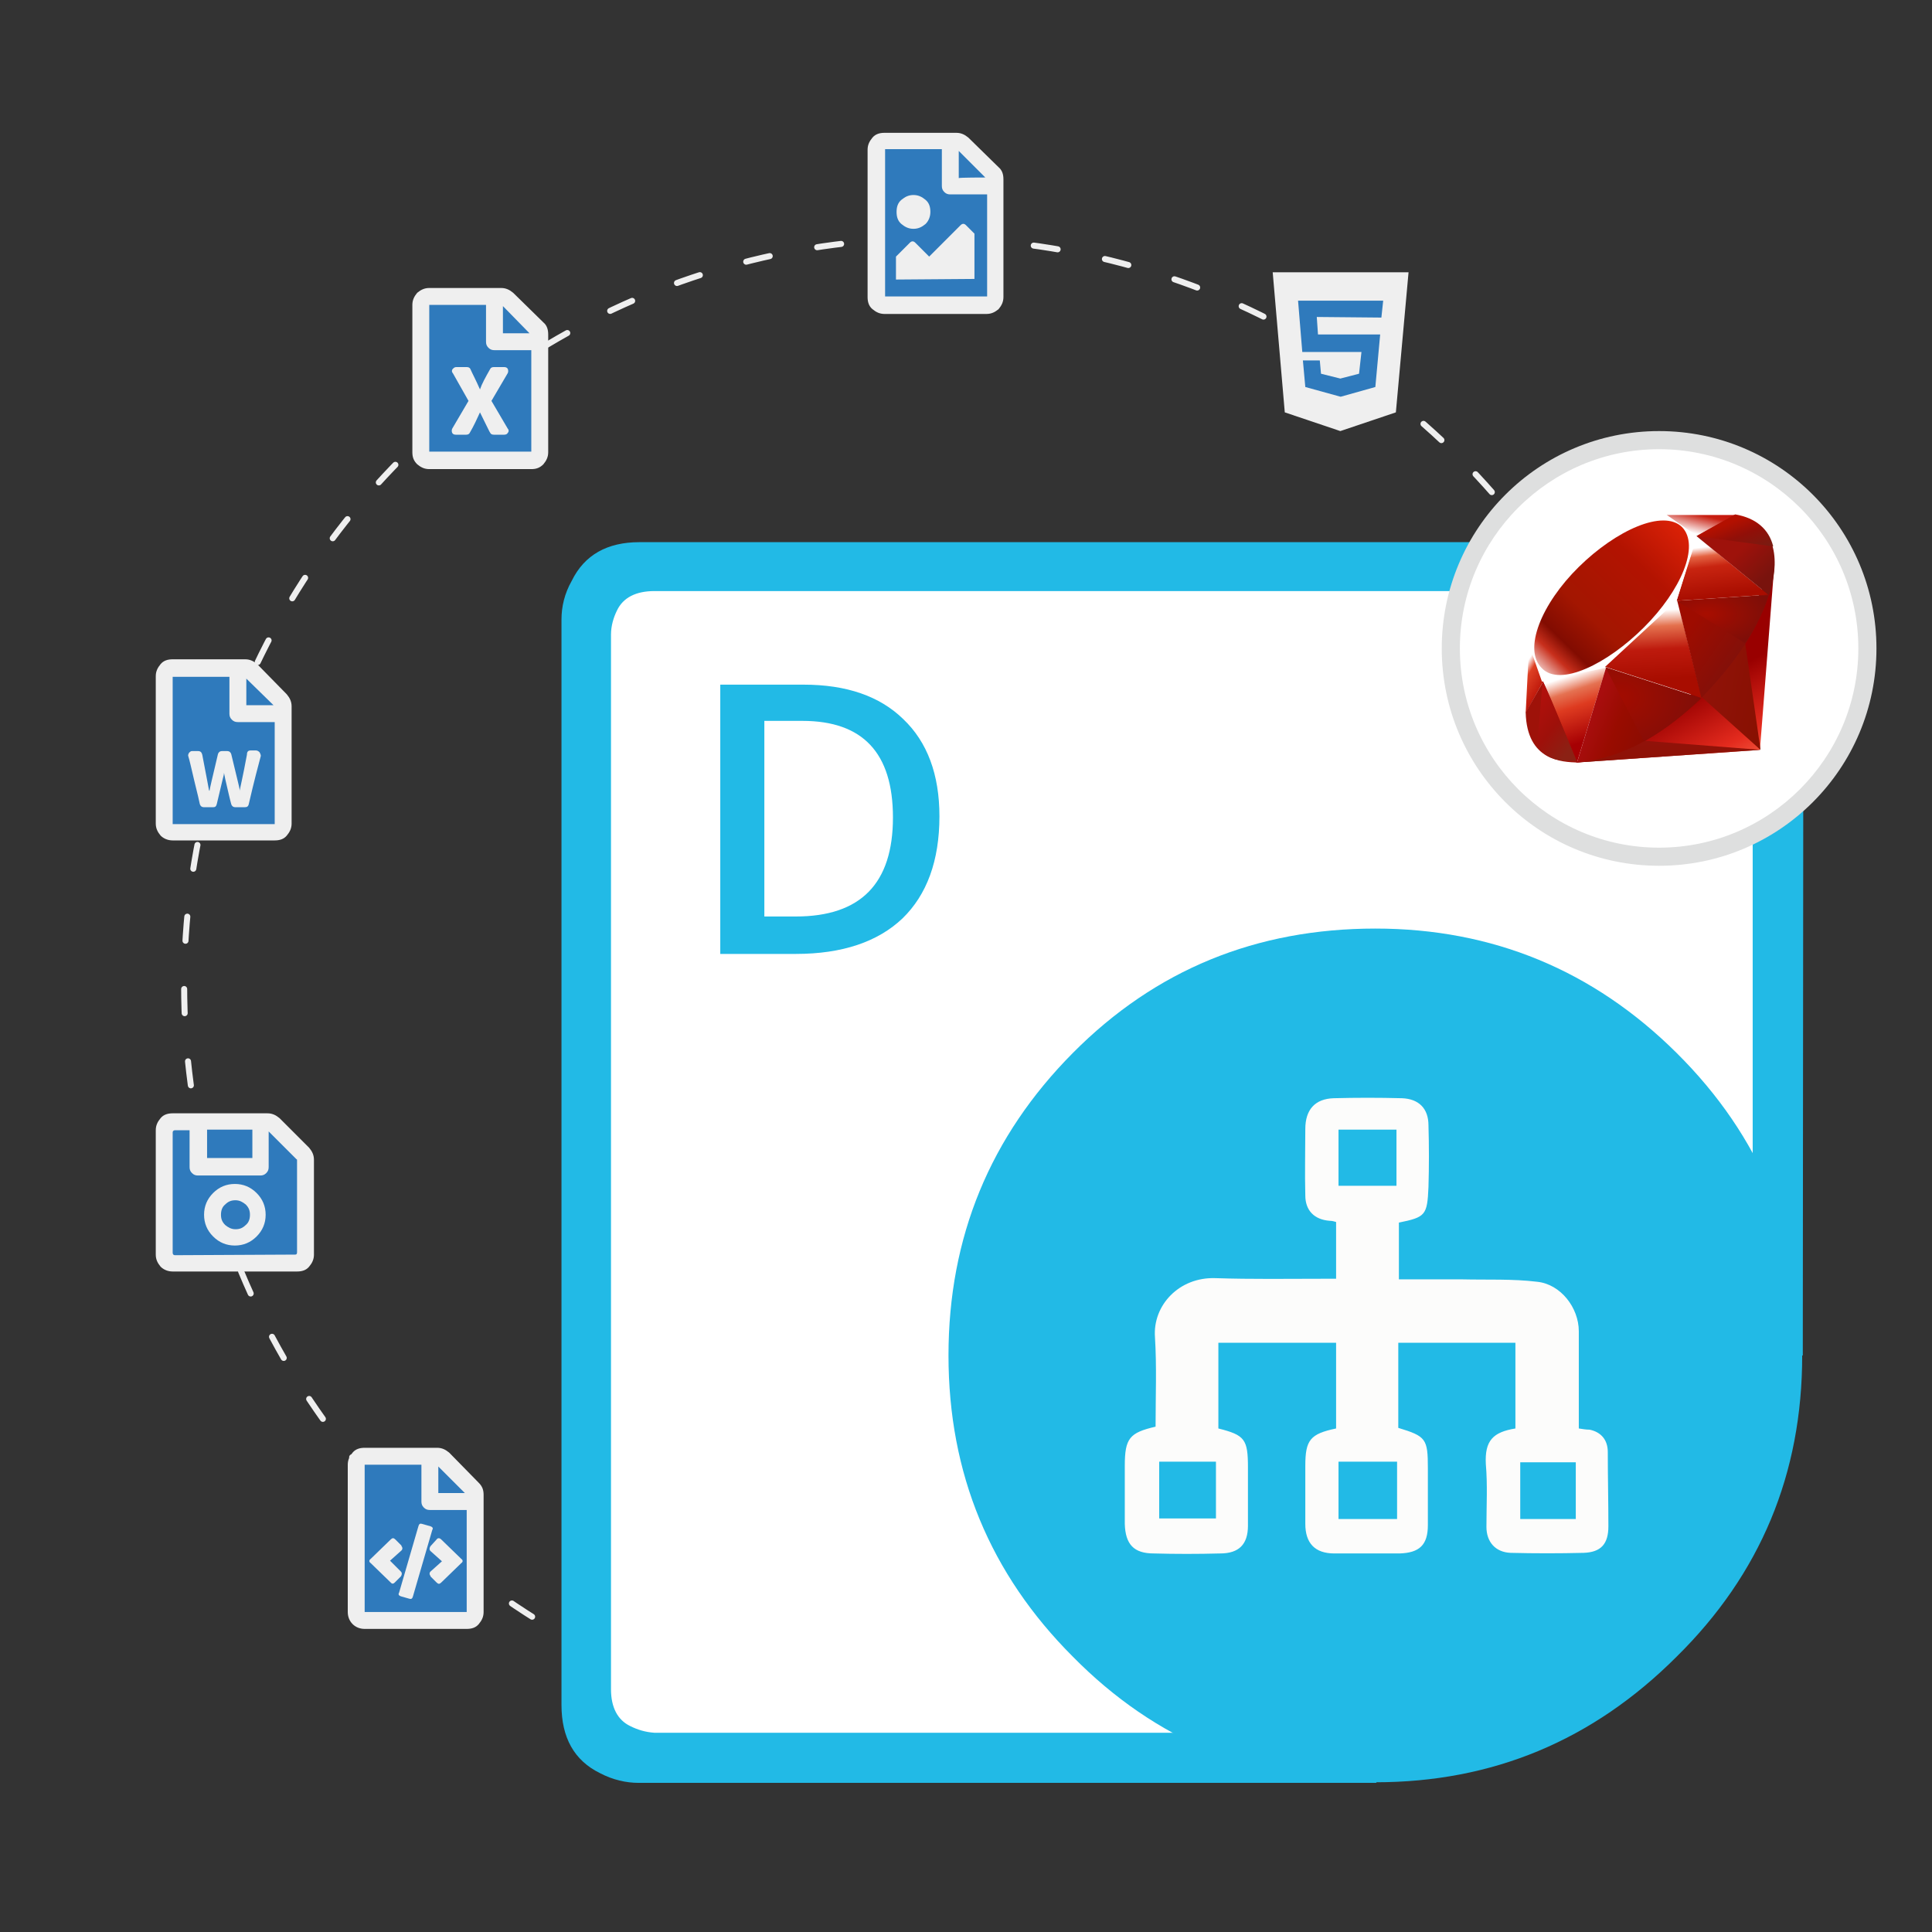 <?xml version="1.0" encoding="utf-8"?>
<!-- Generator: Adobe Illustrator 25.2.0, SVG Export Plug-In . SVG Version: 6.00 Build 0)  -->
<svg version="1.1" id="Layer_1" xmlns="http://www.w3.org/2000/svg" xmlns:xlink="http://www.w3.org/1999/xlink" x="0px" y="0px"
	 viewBox="0 0 320 320" style="enable-background:new 0 0 320 320;" xml:space="preserve">
<rect x="0" y="0" width="320" height="320" fill="#333333" stroke="none"/>
<style type="text/css">
	.st0{fill:none;stroke:#EFEFEF;stroke-linecap:round;stroke-linejoin:round;stroke-miterlimit:10;stroke-dasharray:4,8;}
	.st1{fill:#FFFFFF;}
	.st2{fill-rule:evenodd;clip-rule:evenodd;fill:#22BAE6;}
	.st3{fill:#22BAE6;}
	.st4{fill-rule:evenodd;clip-rule:evenodd;fill:#FCFCFB;}
	.st5{fill:#DEDFDF;}
	.st6{fill:#2F7ABC;}
	.st7{fill:#EFEFEF;}
	.st8{fill:url(#SVGID_1_);}
	.st9{fill:url(#SVGID_2_);}
	.st10{fill:url(#SVGID_3_);}
	.st11{fill:url(#SVGID_4_);}
	.st12{fill:url(#SVGID_5_);}
	.st13{fill:url(#SVGID_6_);}
	.st14{fill:url(#SVGID_7_);}
	.st15{fill:url(#SVGID_8_);}
	.st16{fill:url(#SVGID_9_);}
	.st17{fill:url(#SVGID_10_);}
	.st18{fill:url(#SVGID_11_);}
	.st19{fill:url(#SVGID_12_);}
	.st20{fill:#9E1209;}
	.st21{fill:url(#SVGID_13_);}
	.st22{fill:url(#SVGID_14_);}
	.st23{fill:url(#SVGID_15_);}
	.st24{fill:url(#SVGID_16_);}
</style>
<circle class="st0" cx="154.2" cy="163.2" r="123.7"/>
<g id="CLoud">
	<path class="st1" d="M278.9,267c-23.8,28.2-99.4,23.2-99.4,23.2H98V96.3h196.3v94.9C294.3,191.2,295.2,247.6,278.9,267z"/>
	<g>
		<path class="st2" d="M157.1,224.5c0-19.6,6.9-36.3,20.6-50.1c13.7-13.8,30.4-20.6,50.1-20.6c19.4,0,36.1,6.9,49.9,20.6
			c13.9,13.8,20.8,30.5,20.8,50.1s-6.9,36.2-20.8,49.9c-13.9,13.9-30.5,20.8-49.9,20.8c-19.7,0-36.4-6.9-50.1-20.8
			C164,260.7,157.1,244.1,157.1,224.5"/>
		<path class="st2" d="M298.6,224.5h-8.3V105.1c0-3-1.1-5.1-3.3-6.2c-0.8-0.4-1.7-0.7-2.7-0.8l-1.2-0.2H108.4
			c-3.1,0-5.2,1.1-6.2,3.2c-0.6,1.2-1,2.6-1,4v174.7c0,3,1.1,5.1,3.2,6.1c1.2,0.6,2.5,1,4,1.1h115.9l3.7,8.3H105.8
			c-2.1,0-4.3-0.5-6.4-1.6c-4.3-2.1-6.4-5.9-6.4-11.3V102.6c0-2.1,0.5-4.3,1.7-6.4c2.1-4.3,5.9-6.4,11.2-6.4h180l2,0.2
			c1.6,0.2,3.1,0.7,4.4,1.4c4.3,2.1,6.4,5.9,6.4,11.2L298.6,224.5L298.6,224.5z"/>
		<g>
			<g>
				<path class="st3" d="M155.6,135.2c0,7.4-2.1,13-6.1,16.9c-4.1,3.9-10,5.9-17.7,5.9h-12.5v-44.6h13.8c7.1,0,12.6,1.9,16.5,5.7
					C153.6,122.9,155.6,128.3,155.6,135.2z M147.9,135.4c0-10.7-5-16-15-16h-6.3v32.4h5.2C142.6,151.8,147.9,146.3,147.9,135.4z"/>
			</g>
		</g>
	</g>
	<g id="Shape_2_">
		<path class="st4" d="M191.4,236.3c0-5,0.2-10-0.1-14.8c-0.4-5.3,4-10,10-9.8s12,0.1,18,0.1c0.6,0,1.2,0,2,0c0-3.2,0-6.2,0-9.4
			c-0.3-0.1-0.7-0.2-1.1-0.2c-2.5-0.2-4-1.7-4-4.2c-0.1-3.7,0-7.4,0-11c0-3.2,1.6-5,4.7-5.1c3.7-0.1,7.5-0.1,11.3,0
			c2.8,0.1,4.4,1.7,4.4,4.5c0.1,3.4,0.1,6.8,0,10.2c-0.2,4.7-0.5,5-4.9,5.9c0,3,0,6,0,9.4c3.6,0,7,0,10.4,0
			c4.2,0.1,8.4-0.1,12.5,0.4c3.9,0.4,6.9,4.3,6.9,8.2c0,5.3,0,10.7,0,16.1c0.7,0.1,1.2,0.2,1.8,0.2c1.9,0.4,3,1.7,3,3.7
			c0,4.1,0.1,8.2,0.1,12.3c0,2.9-1.2,4.3-4.1,4.4c-4,0.1-8.1,0.1-12.1,0c-2.5-0.1-4-1.8-4-4.3c0-3.5,0.2-7-0.1-10.4
			c-0.2-3.9,1.2-5.3,4.9-5.9c0-4.6,0-9.4,0-14.2c-6.5,0-12.9,0-19.4,0c0,4.7,0,9.4,0,14.1c4.6,1.4,4.9,1.8,4.9,6.7
			c0,3.1,0,6.2,0,9.4c0,3.3-1.4,4.6-4.7,4.7c-3.6,0-7.2,0-10.8,0c-3.2,0-4.8-1.7-4.8-4.9s0-6.4,0-9.6c0-4.3,0.8-5.3,5.1-6.2
			c0-4.6,0-9.4,0-14.2c-6.5,0-12.9,0-19.5,0c0,4.8,0,9.5,0,14.2c4.4,1.1,4.9,1.8,4.9,6.5c0,3.2,0,6.4,0,9.6c0,3.1-1.5,4.6-4.6,4.6
			c-3.7,0.1-7.4,0.1-11,0c-3.3,0-4.7-1.5-4.8-4.9c0-3.2,0-6.4,0-9.6C186.3,238.2,187.1,237.3,191.4,236.3z M221.7,251.6
			c3.3,0,6.4,0,9.7,0c0-3.2,0-6.3,0-9.5c-3.3,0-6.4,0-9.7,0C221.7,245.3,221.7,248.3,221.7,251.6z M221.7,196.4c3.3,0,6.5,0,9.6,0
			c0-3.2,0-6.2,0-9.3c-3.3,0-6.3,0-9.6,0C221.7,190.3,221.7,193.3,221.7,196.4z M192,242.1c0,3.3,0,6.4,0,9.4c3.2,0,6.2,0,9.4,0
			c0-3.3,0-6.3,0-9.4C198.1,242.1,195.1,242.1,192,242.1z M261,242.2c-3.2,0-6.2,0-9.2,0c0,3.3,0,6.3,0,9.4c3.1,0,6.1,0,9.2,0
			C261,248.4,261,245.4,261,242.2z"/>
	</g>
</g>
<g>
	<path class="st1" d="M274.8,142c-19,0-34.5-15.5-34.5-34.5S255.8,73,274.8,73s34.5,15.5,34.5,34.5S293.9,142,274.8,142z"/>
	<path class="st5" d="M274.8,74.4c18.2,0,33,14.8,33,33s-14.8,33-33,33s-33-14.8-33-33S256.6,74.4,274.8,74.4 M274.8,71.4
		c-19.9,0-36,16.1-36,36s16.1,36,36,36s36-16.1,36-36S294.7,71.4,274.8,71.4L274.8,71.4z"/>
</g>
<g>
	<g>
		<polygon class="st6" points="212.9,47.1 231.2,48.2 229.8,65.2 222.6,70.2 215.4,66.7 		"/>
		<polygon class="st6" points="159.3,50.4 163.4,50.4 164.8,47.1 165.4,27.7 158.8,23.9 146.3,23.9 145.3,38.1 145.8,50 		"/>
		<polygon class="st6" points="89,54.9 82.1,48.7 70.4,49.1 69.9,74.9 70.7,75.8 89,75.8 		"/>
		<polygon class="st6" points="46.5,116.5 40.3,110.3 28.1,110.3 28.1,137.2 46.5,137.6 		"/>
		<polygon class="st6" points="51,191.1 44.9,185.6 28.7,185.3 27.2,187.1 27.2,208.7 50.5,209.1 		"/>
		<polygon class="st6" points="78.8,247.1 72.8,241.1 58.4,240.7 59,268 77.7,268 		"/>
	</g>
	<g>
		<g>
			<path class="st7" d="M210.8,45.1h22.5l-2.1,23.2l-9.2,3.1l-9.2-3.1L210.8,45.1z M228.8,52.6l0.3-2.8H215l0.7,8.5h9.8l-0.4,3.6
				l-3.1,0.8l-3.2-0.8l-0.2-2.2h-2.8l0.4,4.4l5.8,1.6h0.1l5.7-1.6l0.8-8.7h-10.3l-0.2-2.9L228.8,52.6L228.8,52.6z"/>
		</g>
		<g>
			<path class="st7" d="M165.4,27.7c0.6,0.5,0.8,1.2,0.8,2v19.5c0,0.8-0.3,1.4-0.8,2c-0.6,0.5-1.2,0.8-2,0.8h-16.9
				c-0.8,0-1.4-0.3-2-0.8s-0.8-1.2-0.8-2V24.8c0-0.8,0.3-1.4,0.8-2s1.2-0.8,2-0.8h11.9c0.8,0,1.4,0.3,2,0.8L165.4,27.7z M146.6,49.1
				h16.9V32.2h-6.1c-0.4,0-0.7-0.1-1-0.4c-0.3-0.3-0.4-0.6-0.4-1v-6.1h-9.4V49.1L146.6,49.1z M149.3,33.1c0.6-0.5,1.2-0.8,2-0.8
				s1.4,0.3,2,0.8s0.8,1.2,0.8,2s-0.3,1.5-0.8,2c-0.6,0.5-1.2,0.8-2,0.8s-1.4-0.3-2-0.8s-0.8-1.2-0.8-2S148.7,33.6,149.3,33.1z
				 M148.4,46.3v-3.8l2.3-2.3c0.3-0.3,0.6-0.3,0.9,0l2.3,2.3l5.2-5.2c0.3-0.3,0.6-0.3,0.9,0l1.4,1.4v7.5L148.4,46.3L148.4,46.3z
				 M163.2,29.4l-4.4-4.4v4.5C158.8,29.4,163.2,29.4,163.2,29.4z"/>
		</g>
		<g>
			<path class="st7" d="M90,53.4c0.6,0.5,0.8,1.2,0.8,2v19.5c0,0.8-0.3,1.4-0.8,2c-0.6,0.6-1.2,0.8-2,0.8H71.1c-0.8,0-1.4-0.3-2-0.8
				c-0.6-0.6-0.8-1.2-0.8-2V50.5c0-0.8,0.3-1.4,0.8-2c0.6-0.5,1.2-0.8,2-0.8H83c0.8,0,1.4,0.3,2,0.8L90,53.4z M71.1,74.8H88V58h-6.1
				c-0.4,0-0.7-0.1-1-0.4c-0.3-0.3-0.4-0.6-0.4-1v-6.1h-9.4V74.8z M83.5,60.8c0.3,0,0.5,0.1,0.6,0.3s0.1,0.5,0,0.7
				c-1.4,2.4-2.3,3.9-2.7,4.6l2.7,4.6c0.2,0.2,0.2,0.5,0,0.7C84,71.9,83.8,72,83.5,72h-1.7c-0.3,0-0.5-0.1-0.6-0.3
				c-0.1-0.1-0.6-1.2-1.7-3.4c-0.5,1.1-1,2.2-1.7,3.4c-0.1,0.2-0.3,0.3-0.6,0.3h-1.7c-0.3,0-0.5-0.1-0.6-0.3c-0.1-0.2-0.1-0.5,0-0.7
				l2.7-4.6L75,61.8c-0.2-0.2-0.2-0.5,0-0.7s0.3-0.3,0.6-0.3h1.7c0.3,0,0.5,0.1,0.6,0.3c0.3,0.7,0.9,1.8,1.6,3.4
				c0.3-0.9,0.9-2,1.7-3.4c0.1-0.2,0.3-0.3,0.6-0.3C81.8,60.8,83.5,60.8,83.5,60.8z M87.7,55.2l-4.4-4.5v4.5H87.7z"/>
		</g>
		<g>
			<path class="st7" d="M47.5,115c0.5,0.6,0.8,1.2,0.8,2v19.4c0,0.8-0.3,1.4-0.8,2s-1.2,0.8-2,0.8H28.6c-0.8,0-1.5-0.3-2-0.8
				c-0.5-0.6-0.8-1.2-0.8-2V112c0-0.8,0.3-1.4,0.8-2s1.2-0.8,2-0.8h12c0.8,0,1.4,0.3,2,0.8L47.5,115z M28.6,136.5h16.9v-16.9h-6.1
				c-0.4,0-0.7-0.1-1-0.4s-0.4-0.6-0.4-1v-6.1h-9.4V136.5z M41.5,124.3h0.9c0.2,0,0.4,0.1,0.6,0.3c0.1,0.2,0.2,0.4,0.2,0.6
				c-0.4,1.5-1.1,4.1-2,8c-0.1,0.4-0.3,0.5-0.7,0.5H39c-0.4,0-0.6-0.2-0.7-0.5c-0.3-1.1-0.6-2.5-1-4.2l-0.2-1c0,0.3-0.1,0.6-0.2,1
				l-1,4.2c-0.1,0.4-0.3,0.5-0.6,0.5h-1.5c-0.4,0-0.6-0.2-0.7-0.5c-0.1-0.5-0.4-1.8-0.9-3.8c-0.5-2.1-0.8-3.5-1-4.1
				c-0.1-0.2,0-0.4,0.1-0.6c0.2-0.2,0.3-0.3,0.5-0.3h1c0.4,0,0.6,0.2,0.7,0.6c0.7,3.7,1.1,5.7,1.1,5.8c0,0,0,0.1,0.1,0.2
				c0-0.2,0.5-2.3,1.4-6.1c0.1-0.3,0.3-0.5,0.7-0.5h0.8c0.4,0,0.6,0.2,0.7,0.5c0.9,3.8,1.4,5.7,1.4,5.9c0,0,0,0.1,0,0.2
				c0-0.2,0.5-2.2,1.2-6C40.9,124.5,41.1,124.3,41.5,124.3z M45.3,116.8l-4.5-4.4v4.4H45.3z"/>
		</g>
		<g>
			<path class="st7" d="M51.2,190.1c0.5,0.6,0.8,1.2,0.8,2v15.7c0,0.8-0.3,1.4-0.8,2s-1.2,0.8-2,0.8H28.6c-0.8,0-1.5-0.3-2-0.8
				c-0.5-0.6-0.8-1.2-0.8-2v-20.6c0-0.8,0.3-1.4,0.8-2s1.2-0.8,2-0.8h15.7c0.8,0,1.4,0.3,2,0.8L51.2,190.1z M48.9,207.8
				c0.2,0,0.3-0.1,0.3-0.4v-15.2c0-0.1,0-0.2-0.1-0.2l-4.6-4.6v5.9c0,0.4-0.1,0.7-0.4,1c-0.3,0.3-0.6,0.4-1,0.4H32.8
				c-0.4,0-0.7-0.1-1-0.4c-0.3-0.3-0.4-0.6-0.4-1v-6.1H29c-0.2,0-0.4,0.1-0.4,0.4v19.9c0,0.2,0.1,0.4,0.4,0.4L48.9,207.8L48.9,207.8
				z M35.3,197.6c1-1,2.2-1.5,3.6-1.5s2.6,0.5,3.6,1.5s1.5,2.2,1.5,3.6s-0.5,2.6-1.5,3.6s-2.2,1.5-3.6,1.5s-2.6-0.5-3.6-1.5
				s-1.5-2.2-1.5-3.6S34.3,198.6,35.3,197.6z M41.8,187.1h-7.5v4.7h7.5V187.1z M37.3,202.9c0.5,0.4,1,0.7,1.7,0.7s1.2-0.2,1.7-0.7
				c0.5-0.4,0.7-1,0.7-1.7s-0.2-1.2-0.7-1.7c-0.5-0.4-1-0.7-1.7-0.7s-1.2,0.2-1.7,0.7c-0.5,0.4-0.7,1-0.7,1.7S36.8,202.4,37.3,202.9
				z"/>
		</g>
		<g>
			<path class="st7" d="M79.3,245.6c0.6,0.6,0.8,1.2,0.8,2V267c0,0.8-0.3,1.4-0.8,2s-1.2,0.8-2,0.8H60.4c-0.8,0-1.5-0.3-2-0.8
				s-0.8-1.2-0.8-2v-24.4c0-0.8,0.3-1.4,0.8-2s1.2-0.8,2-0.8h12c0.8,0,1.4,0.3,2,0.8L79.3,245.6z M77.3,267v-16.9h-6.1
				c-0.4,0-0.7-0.1-1-0.4c-0.3-0.3-0.4-0.6-0.4-1v-6.1h-9.4V267H77.3z M66.4,260.3c0.2,0.2,0.2,0.5,0,0.8l-1,1
				c-0.1,0.1-0.2,0.2-0.4,0.2c-0.1,0-0.2-0.1-0.3-0.2l-3.3-3.2c-0.3-0.2-0.3-0.5,0-0.7l3.3-3.2c0.3-0.3,0.5-0.3,0.8,0l1,1v0.1
				c0.2,0.2,0.2,0.5,0,0.7l-1.9,1.7L66.4,260.3z M69.9,252.4l1.4,0.4c0.3,0.1,0.5,0.3,0.3,0.6l-3.2,11c-0.1,0.4-0.3,0.5-0.6,0.4
				l-1.4-0.4c-0.3-0.1-0.5-0.3-0.3-0.6l3.2-11C69.4,252.4,69.6,252.3,69.9,252.4z M71.3,256.9c-0.2-0.2-0.2-0.5,0-0.8l1-1.1
				c0.2-0.3,0.5-0.3,0.8,0l3.3,3.2c0.3,0.2,0.3,0.5,0,0.7l-3.3,3.2c-0.3,0.3-0.5,0.3-0.8,0l-1-1V261c-0.2-0.2-0.2-0.5,0-0.7l1.9-1.7
				L71.3,256.9z M72.6,242.9v4.4H77L72.6,242.9z"/>
		</g>
	</g>
</g>
<g>
	
		<linearGradient id="SVGID_1_" gradientUnits="userSpaceOnUse" x1="73.808" y1="23.028" x2="73.765" y2="22.952" gradientTransform="matrix(202.935 0 0 202.78 -14689.286 -4539.556)">
		<stop  offset="0" style="stop-color:#FB7655"/>
		<stop  offset="0" style="stop-color:#FB7655"/>
		<stop  offset="0.41" style="stop-color:#E42B1E"/>
		<stop  offset="0.99" style="stop-color:#990000"/>
		<stop  offset="1" style="stop-color:#990000"/>
	</linearGradient>
	<path class="st8" d="M284.6,112.3l-23.6,14l30.5-2.1l2.4-30.8L284.6,112.3z"/>
	
		<linearGradient id="SVGID_2_" gradientUnits="userSpaceOnUse" x1="73.661" y1="22.236" x2="73.475" y2="22.169" gradientTransform="matrix(60.308 0 0 111.778 -4149.107 -2368.419)">
		<stop  offset="0" style="stop-color:#871101"/>
		<stop  offset="0" style="stop-color:#871101"/>
		<stop  offset="0.99" style="stop-color:#911209"/>
		<stop  offset="1" style="stop-color:#911209"/>
	</linearGradient>
	<path class="st9" d="M291.6,124.2l-2.6-18.1l-7.1,9.4L291.6,124.2z"/>
	
		<linearGradient id="SVGID_3_" gradientUnits="userSpaceOnUse" x1="73.842" y1="15.066" x2="73.783" y2="14.724" gradientTransform="matrix(188.32 0 0 21.986 -13621.747 -200.743)">
		<stop  offset="0" style="stop-color:#871101"/>
		<stop  offset="0" style="stop-color:#871101"/>
		<stop  offset="0.99" style="stop-color:#911209"/>
		<stop  offset="1" style="stop-color:#911209"/>
	</linearGradient>
	<path class="st10" d="M291.6,124.2l-19.2-1.5l-11.3,3.6L291.6,124.2z"/>
	
		<linearGradient id="SVGID_4_" gradientUnits="userSpaceOnUse" x1="75.615" y1="21.783" x2="75.641" y2="21.899" gradientTransform="matrix(65.222 0 0 97.1 -4671.052 -2003.443)">
		<stop  offset="0" style="stop-color:#FFFFFF"/>
		<stop  offset="0" style="stop-color:#FFFFFF"/>
		<stop  offset="0.23" style="stop-color:#E57252"/>
		<stop  offset="0.46" style="stop-color:#DE3B20"/>
		<stop  offset="0.99" style="stop-color:#A60003"/>
		<stop  offset="1" style="stop-color:#A60003"/>
	</linearGradient>
	<path class="st11" d="M261.2,126.3l4.8-15.7l-10.6,2.2L261.2,126.3z"/>
	
		<linearGradient id="SVGID_5_" gradientUnits="userSpaceOnUse" x1="74.184" y1="22.503" x2="74.19" y2="22.611" gradientTransform="matrix(105.32 0 0 106.825 -7540.336 -2302.749)">
		<stop  offset="0" style="stop-color:#FFFFFF"/>
		<stop  offset="0" style="stop-color:#FFFFFF"/>
		<stop  offset="0.23" style="stop-color:#E4714E"/>
		<stop  offset="0.56" style="stop-color:#BE1A0D"/>
		<stop  offset="0.99" style="stop-color:#A80D00"/>
		<stop  offset="1" style="stop-color:#A80D00"/>
	</linearGradient>
	<path class="st12" d="M281.9,115.6l-4.4-17.3l-12.7,11.8L281.9,115.6z"/>
	
		<linearGradient id="SVGID_6_" gradientUnits="userSpaceOnUse" x1="73.593" y1="22.925" x2="73.614" y2="23.049" gradientTransform="matrix(94.321 0 0 66.418 -6658.076 -1432.154)">
		<stop  offset="0" style="stop-color:#FFFFFF"/>
		<stop  offset="0" style="stop-color:#FFFFFF"/>
		<stop  offset="0.18" style="stop-color:#E46342"/>
		<stop  offset="0.4" style="stop-color:#C82410"/>
		<stop  offset="0.99" style="stop-color:#A80D00"/>
		<stop  offset="1" style="stop-color:#A80D00"/>
	</linearGradient>
	<path class="st13" d="M292.9,98.5L281,88.8l-3.3,10.7L292.9,98.5z"/>
	
		<linearGradient id="SVGID_7_" gradientUnits="userSpaceOnUse" x1="73.863" y1="23.573" x2="73.98" y2="23.403" gradientTransform="matrix(70.767 0 0 24.301 -4949.538 -485.246)">
		<stop  offset="0" style="stop-color:#FFFFFF"/>
		<stop  offset="0" style="stop-color:#FFFFFF"/>
		<stop  offset="0.54" style="stop-color:#C81F11"/>
		<stop  offset="0.99" style="stop-color:#BF0905"/>
		<stop  offset="1" style="stop-color:#BF0905"/>
	</linearGradient>
	<path class="st14" d="M287.4,85.3l-7,3.9l-4.4-3.9H287.4z"/>
	
		<linearGradient id="SVGID_8_" gradientUnits="userSpaceOnUse" x1="82.932" y1="21.692" x2="82.969" y2="21.786" gradientTransform="matrix(18.177 0 0 72.645 -1253.943 -1467.097)">
		<stop  offset="0" style="stop-color:#FFFFFF"/>
		<stop  offset="0" style="stop-color:#FFFFFF"/>
		<stop  offset="0.31" style="stop-color:#DE4024"/>
		<stop  offset="0.99" style="stop-color:#BF190B"/>
		<stop  offset="1" style="stop-color:#BF190B"/>
	</linearGradient>
	<path class="st15" d="M252.7,118.1l3-5.4l-2.4-6.4L252.7,118.1z"/>
	<path class="st1" d="M253,106.1l2.4,6.8l10.4-2.4l11.9-11l3.4-10.7l-5.3-3.7l-9,3.4c-2.8,2.7-8.3,7.8-8.5,8
		C258.1,96.5,254.7,103.1,253,106.1L253,106.1z"/>
	
		<linearGradient id="SVGID_9_" gradientUnits="userSpaceOnUse" x1="74.056" y1="23.241" x2="74.258" y2="23.033" gradientTransform="matrix(158.162 0 0 157.937 -11464.038 -3553.152)">
		<stop  offset="0" style="stop-color:#BD0012"/>
		<stop  offset="0" style="stop-color:#BD0012"/>
		<stop  offset="7.000000e-02" style="stop-color:#FFFFFF"/>
		<stop  offset="0.17" style="stop-color:#FFFFFF"/>
		<stop  offset="0.27" style="stop-color:#C82F1C"/>
		<stop  offset="0.33" style="stop-color:#820C01"/>
		<stop  offset="0.46" style="stop-color:#A31601"/>
		<stop  offset="0.72" style="stop-color:#B31301"/>
		<stop  offset="0.99" style="stop-color:#E82609"/>
		<stop  offset="1" style="stop-color:#E82609"/>
	</linearGradient>
	<path class="st16" d="M261.5,93.9c6.2-6.1,14-9.6,17.1-6.6c3,3.1-0.2,10.5-6.3,16.6s-13.9,9.9-16.9,6.8
		C252.2,107.6,255.3,100,261.5,93.9L261.5,93.9z"/>
	
		<linearGradient id="SVGID_10_" gradientUnits="userSpaceOnUse" x1="74.161" y1="21.884" x2="74.085" y2="21.86" gradientTransform="matrix(127.074 0 0 97.409 -9150.644 -2010.877)">
		<stop  offset="0" style="stop-color:#8C0C01"/>
		<stop  offset="0" style="stop-color:#8C0C01"/>
		<stop  offset="0.54" style="stop-color:#990C00"/>
		<stop  offset="0.99" style="stop-color:#A80D0E"/>
		<stop  offset="1" style="stop-color:#A80D0E"/>
	</linearGradient>
	<path class="st17" d="M261.2,126.3l4.8-15.7l15.8,5.1C276.1,120.9,269.7,125.5,261.2,126.3L261.2,126.3z"/>
	
		<linearGradient id="SVGID_11_" gradientUnits="userSpaceOnUse" x1="73.657" y1="22.563" x2="73.566" y2="22.491" gradientTransform="matrix(94.011 0 0 105.603 -6634.726 -2273.538)">
		<stop  offset="0" style="stop-color:#7E110B"/>
		<stop  offset="0" style="stop-color:#7E110B"/>
		<stop  offset="0.99" style="stop-color:#9E0C00"/>
		<stop  offset="1" style="stop-color:#9E0C00"/>
	</linearGradient>
	<path class="st18" d="M277.8,99.5l4,16.1c4.8-5,9-10.4,11.2-17.1L277.8,99.5L277.8,99.5z"/>
	
		<linearGradient id="SVGID_12_" gradientUnits="userSpaceOnUse" x1="73.564" y1="23.258" x2="73.51" y2="23.202" gradientTransform="matrix(79.702 0 0 81.791 -5570.175 -1807.171)">
		<stop  offset="0" style="stop-color:#79130D"/>
		<stop  offset="0" style="stop-color:#79130D"/>
		<stop  offset="0.99" style="stop-color:#9E120B"/>
		<stop  offset="1" style="stop-color:#9E120B"/>
	</linearGradient>
	<path class="st19" d="M293,98.6c1.6-4.9,2-11.9-5.7-13.3l-6.3,3.5L293,98.6L293,98.6z"/>
	<path class="st20" d="M252.7,118c0.2,8.1,6.1,8.2,8.6,8.3l-5.7-13.4L252.7,118L252.7,118z"/>
	
		<radialGradient id="SVGID_13_" cx="73.584" cy="21.893" r="0.113" gradientTransform="matrix(93.113 0 0 48.655 -6569.038 -963.512)" gradientUnits="userSpaceOnUse">
		<stop  offset="0" style="stop-color:#A80D00"/>
		<stop  offset="0" style="stop-color:#A80D00"/>
		<stop  offset="0.99" style="stop-color:#7E0E08"/>
		<stop  offset="1" style="stop-color:#7E0E08"/>
	</radialGradient>
	<path class="st21" d="M277.8,99.6c3.7,2.2,11,6.8,11.2,6.9s3.2-5,3.9-7.9L277.8,99.6L277.8,99.6z"/>
	
		<radialGradient id="SVGID_14_" cx="74.16" cy="21.497" r="0.143" gradientTransform="matrix(97.434 0 0 75.848 -6957.599 -1514.986)" gradientUnits="userSpaceOnUse">
		<stop  offset="0" style="stop-color:#A30C00"/>
		<stop  offset="0" style="stop-color:#A30C00"/>
		<stop  offset="0.99" style="stop-color:#800E08"/>
		<stop  offset="1" style="stop-color:#800E08"/>
	</radialGradient>
	<path class="st22" d="M265.9,110.5l6.4,12.3c3.7-2.1,6.7-4.5,9.4-7.2L265.9,110.5L265.9,110.5z"/>
	
		<linearGradient id="SVGID_15_" gradientUnits="userSpaceOnUse" x1="77.327" y1="21.544" x2="77.24" y2="21.399" gradientTransform="matrix(40.137 0 0 81.143 -2845.376 -1621.96)">
		<stop  offset="0" style="stop-color:#8B2114"/>
		<stop  offset="0" style="stop-color:#8B2114"/>
		<stop  offset="0.43" style="stop-color:#9E100A"/>
		<stop  offset="0.99" style="stop-color:#B3100C"/>
		<stop  offset="1" style="stop-color:#B3100C"/>
	</linearGradient>
	<path class="st23" d="M255.5,112.9l-0.9,10.7c1.7,2.4,4,2.5,6.5,2.4C259.3,121.6,255.7,112.7,255.5,112.9L255.5,112.9z"/>
	
		<linearGradient id="SVGID_16_" gradientUnits="userSpaceOnUse" x1="73.475" y1="23.404" x2="73.575" y2="23.509" gradientTransform="matrix(78.099 0 0 32.624 -5453.423 -676.354)">
		<stop  offset="0" style="stop-color:#B31000"/>
		<stop  offset="0" style="stop-color:#B31000"/>
		<stop  offset="0.44" style="stop-color:#910F08"/>
		<stop  offset="0.99" style="stop-color:#791C12"/>
		<stop  offset="1" style="stop-color:#791C12"/>
	</linearGradient>
	<path class="st24" d="M281,88.8l12.7,1.7c-0.7-2.8-2.8-4.7-6.3-5.3L281,88.8L281,88.8z"/>
</g>
</svg>
